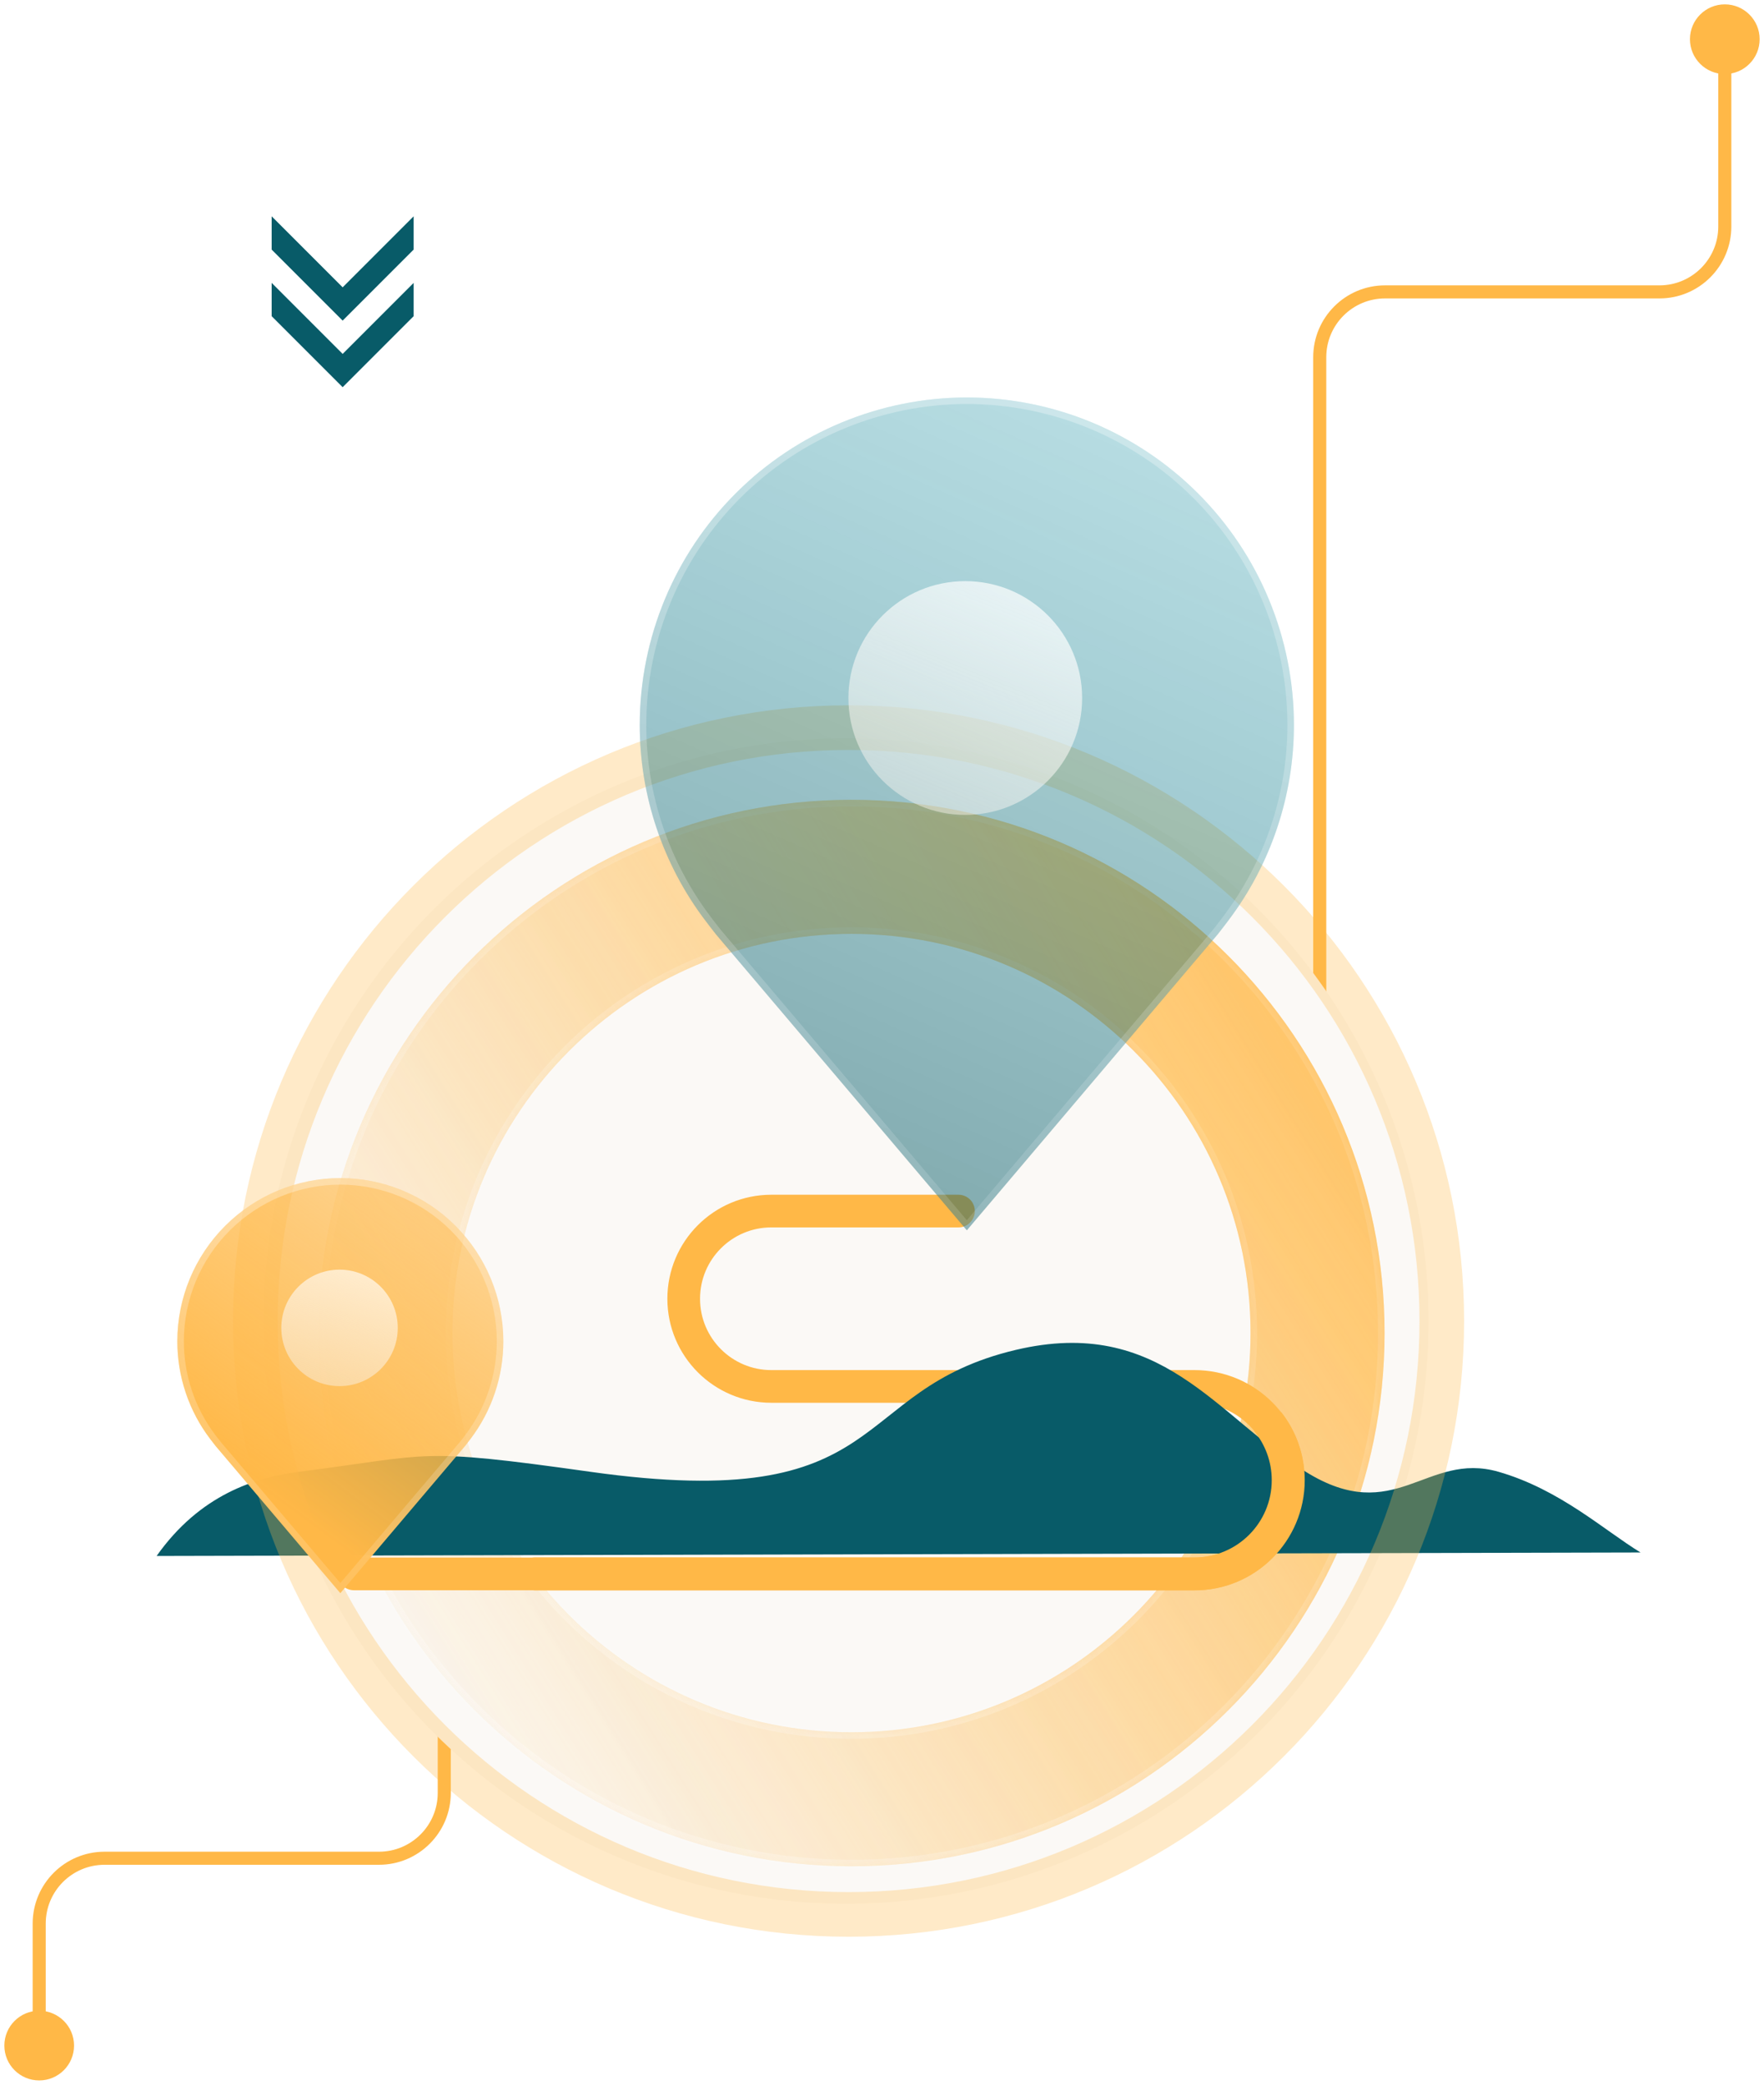 <svg width="270" height="319" viewBox="0 0 270 319" fill="none" xmlns="http://www.w3.org/2000/svg">
<path d="M6 318.333C8.946 318.333 11.333 315.946 11.333 313C11.333 310.054 8.946 307.667 6 307.667C3.054 307.667 0.667 310.054 0.667 313C0.667 315.946 3.054 318.333 6 318.333ZM58 283.336L16 283.336L16 285.336L58 285.336L58 283.336ZM5 294.336L5 313L7 313L7 294.336L5 294.336ZM69 274.336L69 259L67 259L67 274.336L69 274.336ZM16 283.336C9.925 283.336 5 288.261 5 294.336L7 294.336C7 289.366 11.029 285.336 16 285.336L16 283.336ZM58 285.336C64.075 285.336 69 280.412 69 274.336L67 274.336C67 279.307 62.971 283.336 58 283.336L58 285.336Z" fill="#FFB847"/>
<path d="M264 0.667C261.054 0.667 258.667 3.054 258.667 6C258.667 8.946 261.054 11.333 264 11.333C266.946 11.333 269.333 8.946 269.333 6C269.333 3.054 266.946 0.667 264 0.667ZM212 45.663L254 45.663L254 43.663L212 43.663L212 45.663ZM265 34.663L265 6L263 6L263 34.663L265 34.663ZM201 54.663L201 160L203 160L203 54.663L201 54.663ZM254 45.663C260.075 45.663 265 40.739 265 34.663L263 34.663C263 39.634 258.971 43.663 254 43.663L254 45.663ZM212 43.663C205.925 43.663 201 48.588 201 54.663L203 54.663C203 49.693 207.029 45.663 212 45.663L212 43.663Z" fill="#FFB847"/>
<g filter="url(#filter0_b_773_14980)">
<ellipse cx="129.486" cy="202.133" rx="89.165" ry="89.165" transform="rotate(-90 129.486 202.133)" fill="#FBF9F6"/>
</g>
<g filter="url(#filter1_bii_773_14980)">
<mask id="path-4-inside-1_773_14980" fill="white">
<path d="M130.327 121.38C175.391 121.38 211.922 157.911 211.922 202.975C211.922 248.038 175.391 284.569 130.327 284.569C85.264 284.569 48.732 248.038 48.732 202.975C48.732 157.911 85.264 121.38 130.327 121.38ZM130.327 264.056C164.061 264.056 191.408 236.709 191.408 202.975C191.408 169.24 164.061 141.893 130.327 141.893C96.593 141.893 69.246 169.24 69.246 202.975C69.246 236.709 96.593 264.056 130.327 264.056Z"/>
</mask>
<path d="M130.327 121.38C175.391 121.38 211.922 157.911 211.922 202.975C211.922 248.038 175.391 284.569 130.327 284.569C85.264 284.569 48.732 248.038 48.732 202.975C48.732 157.911 85.264 121.38 130.327 121.38ZM130.327 264.056C164.061 264.056 191.408 236.709 191.408 202.975C191.408 169.24 164.061 141.893 130.327 141.893C96.593 141.893 69.246 169.24 69.246 202.975C69.246 236.709 96.593 264.056 130.327 264.056Z" fill="url(#paint0_linear_773_14980)"/>
<path d="M130.327 121.38C175.391 121.38 211.922 157.911 211.922 202.975C211.922 248.038 175.391 284.569 130.327 284.569C85.264 284.569 48.732 248.038 48.732 202.975C48.732 157.911 85.264 121.38 130.327 121.38ZM130.327 264.056C164.061 264.056 191.408 236.709 191.408 202.975C191.408 169.24 164.061 141.893 130.327 141.893C96.593 141.893 69.246 169.24 69.246 202.975C69.246 236.709 96.593 264.056 130.327 264.056Z" fill="url(#paint1_linear_773_14980)" fill-opacity="0.4"/>
<path d="M130.327 121.38C175.391 121.38 211.922 157.911 211.922 202.975C211.922 248.038 175.391 284.569 130.327 284.569C85.264 284.569 48.732 248.038 48.732 202.975C48.732 157.911 85.264 121.38 130.327 121.38ZM130.327 264.056C164.061 264.056 191.408 236.709 191.408 202.975C191.408 169.24 164.061 141.893 130.327 141.893C96.593 141.893 69.246 169.24 69.246 202.975C69.246 236.709 96.593 264.056 130.327 264.056Z" stroke="url(#paint2_linear_773_14980)" stroke-opacity="0.8" stroke-width="2" mask="url(#path-4-inside-1_773_14980)"/>
</g>
<path d="M146.708 185.31H118.066C110.656 185.31 104.649 191.317 104.649 198.726V198.726C104.649 206.136 110.656 212.143 118.066 212.143H182.837C190.758 212.143 197.179 218.565 197.179 226.486V226.486C197.179 234.406 190.758 240.828 182.837 240.828H54.178" stroke="#FFB847" stroke-width="5" stroke-linecap="round"/>
<path d="M23.971 238.085L251.104 237.55C245.547 234.16 238.75 227.902 229.368 225.203C218.295 222.017 213.57 233.724 199.863 225.203C186.155 216.682 177.728 201.274 155.453 206.558C129.399 212.737 137.076 231.789 90.349 225.203C63.514 221.421 66.34 222.596 45.766 225.203C39.109 226.046 30.608 228.688 23.971 238.085Z" fill="#085B68"/>
<path d="M199.702 226.486C199.702 235.801 192.151 243.352 182.837 243.352H81.937C80.543 243.352 79.413 242.222 79.413 240.828C79.413 239.434 80.543 238.305 81.937 238.305H182.837C189.364 238.305 194.655 233.013 194.655 226.486C194.655 223.625 193.639 221.002 191.947 218.957L196.101 216.069C198.357 218.937 199.702 222.554 199.702 226.486Z" fill="#FFB847"/>
<g filter="url(#filter2_b_773_14980)">
<path d="M129.884 107.921C181.917 107.921 224.097 150.101 224.097 202.133C224.097 254.166 181.917 296.346 129.884 296.346C77.852 296.346 35.672 254.166 35.672 202.133C35.672 150.101 77.852 107.921 129.884 107.921ZM129.884 289.516C178.145 289.516 217.268 250.394 217.268 202.133C217.268 153.873 178.145 114.75 129.884 114.75C81.624 114.75 42.501 153.873 42.501 202.133C42.501 250.394 81.624 289.516 129.884 289.516Z" fill="#FFB847" fill-opacity="0.3"/>
</g>
<g filter="url(#filter3_bi_773_14980)">
<path d="M147.985 60.815C134.712 60.83 121.987 66.11 112.601 75.496C103.215 84.881 97.936 97.607 97.92 110.88C97.904 121.727 101.447 132.28 108.006 140.919C108.006 140.919 109.371 142.717 109.594 142.977L147.985 188.254L186.395 142.954C186.595 142.713 187.965 140.919 187.965 140.919L187.969 140.906C194.525 132.27 198.066 121.722 198.051 110.88C198.035 97.607 192.755 84.881 183.37 75.496C173.984 66.11 161.259 60.83 147.985 60.815Z" fill="url(#paint3_linear_773_14980)"/>
<path d="M98.42 110.881L98.42 110.881C98.435 97.74 103.663 85.141 112.955 75.849C122.247 66.557 134.845 61.33 147.985 61.315C161.126 61.33 173.724 66.557 183.016 75.849C192.308 85.141 197.535 97.74 197.551 110.881V110.881C197.566 121.613 194.06 132.055 187.571 140.603L187.521 140.669L187.517 140.682L187.508 140.693L187.351 140.899C187.219 141.071 187.042 141.303 186.858 141.541C186.488 142.023 186.106 142.518 186.011 142.633C186.011 142.633 186.01 142.634 186.01 142.634L147.985 187.481L109.976 142.653L109.973 142.651C109.874 142.535 109.489 142.036 109.113 141.547C108.929 141.306 108.752 141.074 108.62 140.901L108.463 140.694L108.419 140.637L108.408 140.622L108.405 140.618L108.404 140.617L108.404 140.617C108.404 140.617 108.404 140.617 108.404 140.617C101.912 132.064 98.404 121.618 98.42 110.881Z" stroke="url(#paint4_linear_773_14980)"/>
</g>
<circle cx="147.747" cy="106.807" r="17.886" fill="url(#paint5_linear_773_14980)" fill-opacity="0.7"/>
<g filter="url(#filter4_bi_773_14980)">
<path d="M52.091 180.263C45.476 180.27 39.134 182.902 34.457 187.579C29.78 192.256 27.148 198.598 27.141 205.213C27.133 210.618 28.898 215.877 32.167 220.183C32.167 220.183 32.847 221.079 32.959 221.208L52.091 243.772L71.232 221.197C71.332 221.076 72.014 220.183 72.014 220.183L72.017 220.176C75.284 215.872 77.049 210.616 77.041 205.213C77.033 198.598 74.402 192.256 69.725 187.579C65.047 182.902 58.706 180.27 52.091 180.263Z" fill="url(#paint6_linear_773_14980)"/>
<path d="M27.641 205.213L27.641 205.213C27.648 198.731 30.227 192.516 34.81 187.932C39.394 183.349 45.609 180.77 52.091 180.763C58.573 180.77 64.787 183.349 69.371 187.932C73.955 192.516 76.533 198.731 76.541 205.213V205.213C76.548 210.507 74.819 215.657 71.618 219.874L71.569 219.94L71.567 219.946L71.509 220.02C71.444 220.106 71.356 220.221 71.264 220.34C71.079 220.582 70.893 220.821 70.849 220.876C70.848 220.876 70.848 220.877 70.847 220.877L52.091 242.999L33.34 220.885L33.338 220.882C33.294 220.831 33.108 220.591 32.918 220.343C32.826 220.223 32.738 220.108 32.673 220.022L32.594 219.919L32.573 219.89L32.567 219.883L32.566 219.881L32.565 219.88L32.565 219.88C29.363 215.662 27.633 210.51 27.641 205.213Z" stroke="url(#paint7_linear_773_14980)"/>
</g>
<circle cx="51.971" cy="203.183" r="8.914" fill="url(#paint8_linear_773_14980)"/>
<circle cx="51.971" cy="203.183" r="8.914" fill="url(#paint9_linear_773_14980)" fill-opacity="0.7"/>
<path fill-rule="evenodd" clip-rule="evenodd" d="M41.581 43.287L52.447 54.153L63.312 43.287L63.312 26.057L63.312 26.056L63.312 48.381L52.447 59.246L41.581 48.381L41.581 43.287Z" fill="#085B68"/>
<path fill-rule="evenodd" clip-rule="evenodd" d="M41.581 33.099L52.447 43.965L63.312 33.099L63.312 15.868L63.312 15.868L63.312 38.192L52.447 49.058L41.581 38.192L41.581 33.099Z" fill="#085B68"/>
<defs>
<filter id="filter0_b_773_14980" x="26.32" y="98.968" width="206.331" height="206.331" filterUnits="userSpaceOnUse" color-interpolation-filters="sRGB">
<feFlood flood-opacity="0" result="BackgroundImageFix"/>
<feGaussianBlur in="BackgroundImageFix" stdDeviation="7"/>
<feComposite in2="SourceAlpha" operator="in" result="effect1_backgroundBlur_773_14980"/>
<feBlend mode="normal" in="SourceGraphic" in2="effect1_backgroundBlur_773_14980" result="shape"/>
</filter>
<filter id="filter1_bii_773_14980" x="18.732" y="91.38" width="223.189" height="223.19" filterUnits="userSpaceOnUse" color-interpolation-filters="sRGB">
<feFlood flood-opacity="0" result="BackgroundImageFix"/>
<feGaussianBlur in="BackgroundImageFix" stdDeviation="15"/>
<feComposite in2="SourceAlpha" operator="in" result="effect1_backgroundBlur_773_14980"/>
<feBlend mode="normal" in="SourceGraphic" in2="effect1_backgroundBlur_773_14980" result="shape"/>
<feColorMatrix in="SourceAlpha" type="matrix" values="0 0 0 0 0 0 0 0 0 0 0 0 0 0 0 0 0 0 127 0" result="hardAlpha"/>
<feOffset dy="2"/>
<feGaussianBlur stdDeviation="2"/>
<feComposite in2="hardAlpha" operator="arithmetic" k2="-1" k3="1"/>
<feColorMatrix type="matrix" values="0 0 0 0 1 0 0 0 0 1 0 0 0 0 1 0 0 0 0.3 0"/>
<feBlend mode="normal" in2="shape" result="effect2_innerShadow_773_14980"/>
<feColorMatrix in="SourceAlpha" type="matrix" values="0 0 0 0 0 0 0 0 0 0 0 0 0 0 0 0 0 0 127 0" result="hardAlpha"/>
<feOffset dy="-1"/>
<feGaussianBlur stdDeviation="3.5"/>
<feComposite in2="hardAlpha" operator="arithmetic" k2="-1" k3="1"/>
<feColorMatrix type="matrix" values="0 0 0 0 1 0 0 0 0 1 0 0 0 0 1 0 0 0 0.4 0"/>
<feBlend mode="normal" in2="effect2_innerShadow_773_14980" result="effect3_innerShadow_773_14980"/>
</filter>
<filter id="filter2_b_773_14980" x="21.672" y="93.921" width="216.425" height="216.425" filterUnits="userSpaceOnUse" color-interpolation-filters="sRGB">
<feFlood flood-opacity="0" result="BackgroundImageFix"/>
<feGaussianBlur in="BackgroundImageFix" stdDeviation="7"/>
<feComposite in2="SourceAlpha" operator="in" result="effect1_backgroundBlur_773_14980"/>
<feBlend mode="normal" in="SourceGraphic" in2="effect1_backgroundBlur_773_14980" result="shape"/>
</filter>
<filter id="filter3_bi_773_14980" x="77.92" y="40.815" width="140.131" height="167.439" filterUnits="userSpaceOnUse" color-interpolation-filters="sRGB">
<feFlood flood-opacity="0" result="BackgroundImageFix"/>
<feGaussianBlur in="BackgroundImageFix" stdDeviation="10"/>
<feComposite in2="SourceAlpha" operator="in" result="effect1_backgroundBlur_773_14980"/>
<feBlend mode="normal" in="SourceGraphic" in2="effect1_backgroundBlur_773_14980" result="shape"/>
<feColorMatrix in="SourceAlpha" type="matrix" values="0 0 0 0 0 0 0 0 0 0 0 0 0 0 0 0 0 0 127 0" result="hardAlpha"/>
<feOffset/>
<feGaussianBlur stdDeviation="2"/>
<feComposite in2="hardAlpha" operator="arithmetic" k2="-1" k3="1"/>
<feColorMatrix type="matrix" values="0 0 0 0 1 0 0 0 0 1 0 0 0 0 1 0 0 0 0.3 0"/>
<feBlend mode="normal" in2="shape" result="effect2_innerShadow_773_14980"/>
</filter>
<filter id="filter4_bi_773_14980" x="15.141" y="168.263" width="73.9" height="87.509" filterUnits="userSpaceOnUse" color-interpolation-filters="sRGB">
<feFlood flood-opacity="0" result="BackgroundImageFix"/>
<feGaussianBlur in="BackgroundImageFix" stdDeviation="6"/>
<feComposite in2="SourceAlpha" operator="in" result="effect1_backgroundBlur_773_14980"/>
<feBlend mode="normal" in="SourceGraphic" in2="effect1_backgroundBlur_773_14980" result="shape"/>
<feColorMatrix in="SourceAlpha" type="matrix" values="0 0 0 0 0 0 0 0 0 0 0 0 0 0 0 0 0 0 127 0" result="hardAlpha"/>
<feOffset/>
<feGaussianBlur stdDeviation="2"/>
<feComposite in2="hardAlpha" operator="arithmetic" k2="-1" k3="1"/>
<feColorMatrix type="matrix" values="0 0 0 0 1 0 0 0 0 1 0 0 0 0 1 0 0 0 0.3 0"/>
<feBlend mode="normal" in2="shape" result="effect2_innerShadow_773_14980"/>
</filter>
<linearGradient id="paint0_linear_773_14980" x1="149.232" y1="82.685" x2="2.225" y2="175.037" gradientUnits="userSpaceOnUse">
<stop stop-color="#FFB847"/>
<stop offset="1" stop-color="#FFB847" stop-opacity="0"/>
</linearGradient>
<linearGradient id="paint1_linear_773_14980" x1="166.897" y1="93.621" x2="-0.815" y2="198.902" gradientUnits="userSpaceOnUse">
<stop offset="0.004" stop-color="white" stop-opacity="0.5"/>
<stop offset="1" stop-color="#F5EEE6" stop-opacity="0.43"/>
</linearGradient>
<linearGradient id="paint2_linear_773_14980" x1="31.816" y1="225.228" x2="135.088" y2="112.858" gradientUnits="userSpaceOnUse">
<stop stop-color="white" stop-opacity="0.3"/>
<stop offset="1" stop-color="white" stop-opacity="0.13"/>
</linearGradient>
<linearGradient id="paint3_linear_773_14980" x1="150.301" y1="192.406" x2="200.496" y2="78.787" gradientUnits="userSpaceOnUse">
<stop stop-color="#085B68" stop-opacity="0.5"/>
<stop offset="1" stop-color="#0D8B9E" stop-opacity="0.3"/>
</linearGradient>
<linearGradient id="paint4_linear_773_14980" x1="97.92" y1="60.815" x2="97.92" y2="188.254" gradientUnits="userSpaceOnUse">
<stop stop-color="white" stop-opacity="0.3"/>
<stop offset="1" stop-color="white" stop-opacity="0.13"/>
</linearGradient>
<linearGradient id="paint5_linear_773_14980" x1="149.353" y1="89.199" x2="127.101" y2="143.407" gradientUnits="userSpaceOnUse">
<stop offset="0.004" stop-color="white"/>
<stop offset="1" stop-color="#F5EEE6" stop-opacity="0.43"/>
</linearGradient>
<linearGradient id="paint6_linear_773_14980" x1="57.543" y1="240.828" x2="131.759" y2="139.645" gradientUnits="userSpaceOnUse">
<stop stop-color="#FFB847"/>
<stop offset="1" stop-color="#FFB847" stop-opacity="0"/>
</linearGradient>
<linearGradient id="paint7_linear_773_14980" x1="27.141" y1="180.263" x2="27.141" y2="243.772" gradientUnits="userSpaceOnUse">
<stop stop-color="white" stop-opacity="0.3"/>
<stop offset="1" stop-color="white" stop-opacity="0.13"/>
</linearGradient>
<linearGradient id="paint8_linear_773_14980" x1="59.428" y1="192.015" x2="40.842" y2="204.701" gradientUnits="userSpaceOnUse">
<stop stop-color="#FFB847"/>
<stop offset="1" stop-color="#FFB847" stop-opacity="0"/>
</linearGradient>
<linearGradient id="paint9_linear_773_14980" x1="52.772" y1="194.408" x2="41.683" y2="221.422" gradientUnits="userSpaceOnUse">
<stop offset="0.004" stop-color="white"/>
<stop offset="1" stop-color="#F5EEE6" stop-opacity="0.43"/>
</linearGradient>
</defs>
</svg>
